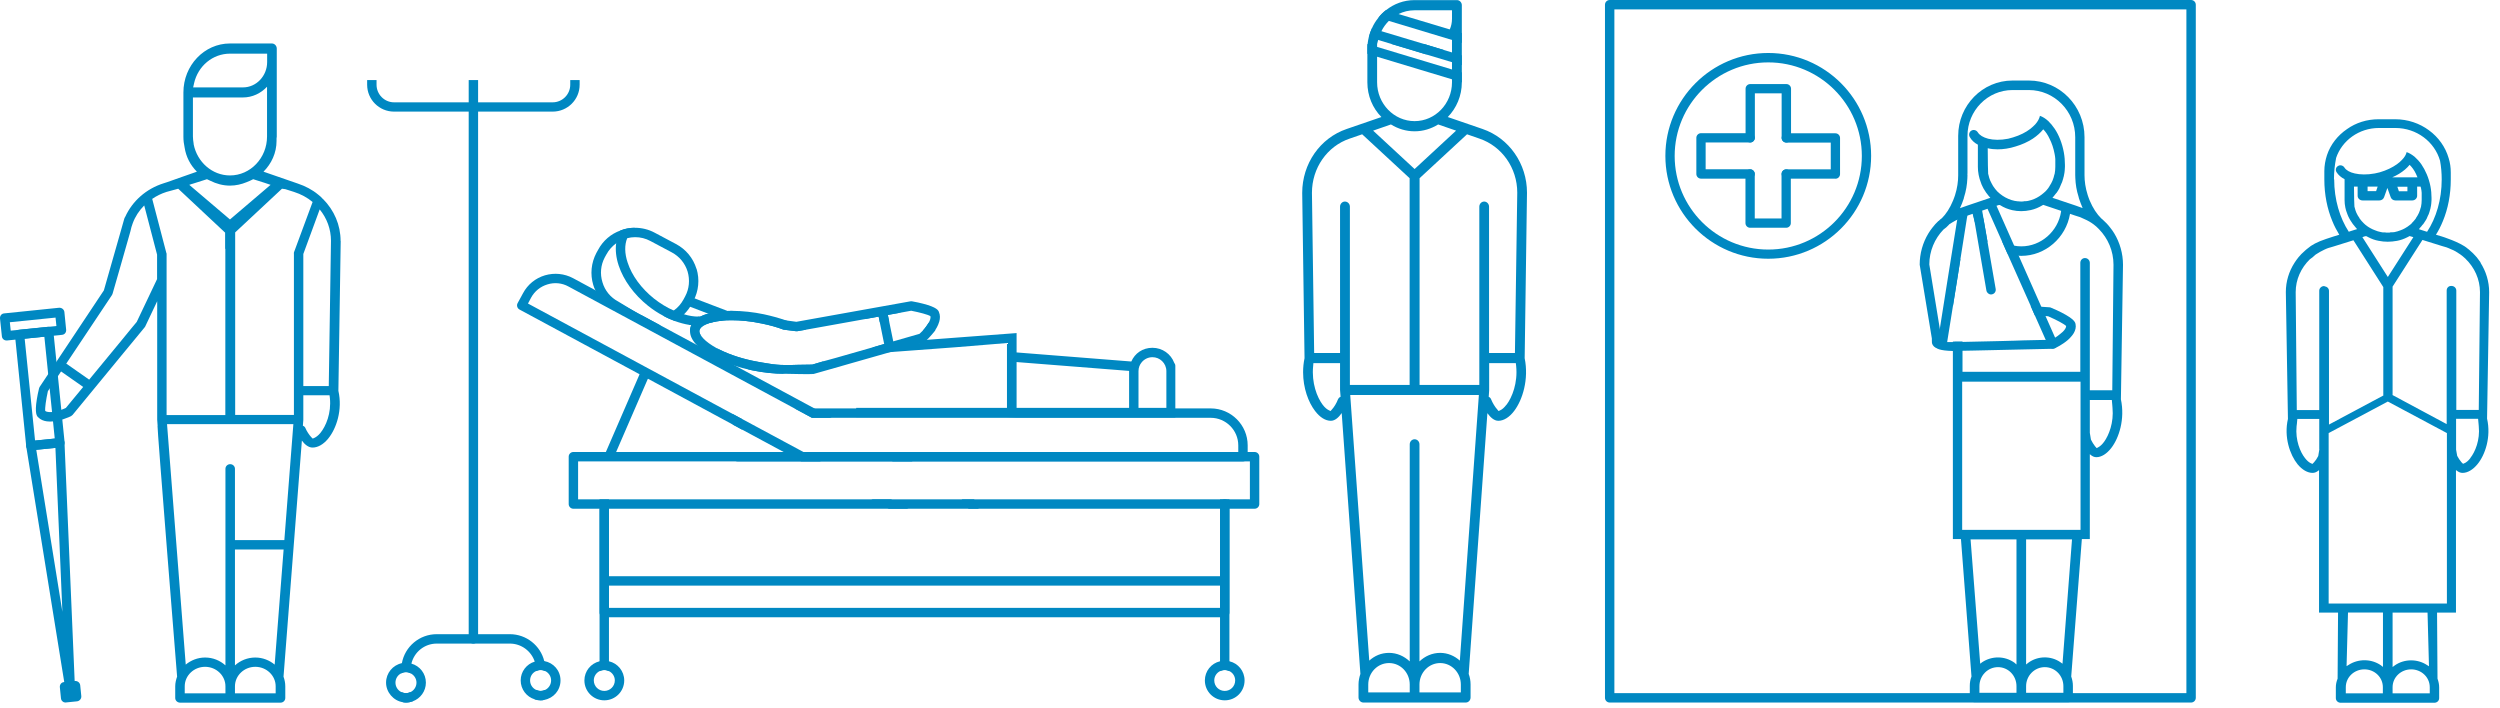 <svg width="226" height="64" viewBox="0 0 226 64" fill="none" xmlns="http://www.w3.org/2000/svg">
<g clip-path="url(#clip0_182_2232)">
<path d="M224.25 23.73C224.14 23.57 224.03 23.42 223.9 23.26C223.69 23.01 223.45 22.78 223.2 22.57C223.16 22.54 223.11 22.49 223.07 22.47C222.41 21.89 220.72 21.37 220.72 21.37L220.21 21.22C220.45 20.84 220.66 20.42 220.84 19.98C221.3 18.87 221.55 17.59 221.55 16.23V15.59C221.55 15.14 221.49 14.71 221.36 14.3C221.07 13.29 220.43 12.4 219.58 11.78C218.73 11.15 217.67 10.78 216.52 10.78H215.03C213.96 10.78 212.97 11.1 212.17 11.67C211.33 12.24 210.68 13.06 210.36 14.02C210.21 14.48 210.12 14.97 210.12 15.47V16.22C210.12 17.59 210.38 18.87 210.84 19.98C211.02 20.43 211.24 20.84 211.47 21.22L210.95 21.38L210.28 21.6C209.46 21.87 208.94 22.17 208.65 22.43C208.55 22.51 208.45 22.58 208.36 22.67C208.35 22.67 208.35 22.69 208.34 22.69C208.13 22.87 207.94 23.06 207.78 23.26C207.65 23.42 207.53 23.59 207.42 23.76C206.92 24.54 206.64 25.45 206.64 26.4L206.83 37.87C206.45 39.51 207.01 41.12 207.71 41.98C208.12 42.47 208.6 42.75 209.06 42.75C209.24 42.75 209.42 42.68 209.6 42.53L209.64 42.51V55.38H211.36L211.32 61.32V61.35C211.21 61.62 211.16 61.88 211.16 62.14V63.11C211.16 63.35 211.36 63.53 211.6 63.53H220.06C220.31 63.53 220.5 63.35 220.5 63.11V62.14C220.5 61.88 220.45 61.62 220.35 61.35V61.32L220.31 55.38H222.02V42.5L222.07 42.53C222.25 42.68 222.44 42.75 222.61 42.75C223.07 42.75 223.54 42.47 223.95 41.98C224.66 41.13 225.21 39.51 224.83 37.84L225.02 26.42C225.02 25.44 224.73 24.52 224.23 23.74L224.25 23.73ZM210.99 16.22C210.99 15.56 211.06 14.92 211.18 14.31C211.18 14.31 211.18 14.303 211.18 14.29C211.7 12.72 213.24 11.57 215.05 11.57H216.54C218.47 11.57 220.09 12.82 220.58 14.53C220.68 15.07 220.73 15.64 220.73 16.22C220.73 18.04 220.23 19.71 219.41 20.95L219.33 20.93L218.67 20.72L218.74 20.63L218.79 20.57C218.86 20.5 218.92 20.43 218.98 20.34C219.01 20.32 219.03 20.28 219.06 20.26C219.14 20.15 219.22 20.03 219.29 19.91C219.32 19.85 219.35 19.81 219.37 19.77C219.41 19.68 219.45 19.6 219.48 19.51C219.5 19.49 219.51 19.46 219.52 19.43C219.52 19.41 219.54 19.38 219.55 19.37C219.59 19.28 219.61 19.19 219.65 19.07L219.67 18.99C219.7 18.9 219.72 18.83 219.73 18.75C219.76 18.63 219.78 18.5 219.79 18.37C219.79 18.28 219.81 18.17 219.81 18.07V17.89C219.81 17.56 219.78 17.19 219.71 16.83C219.56 16.08 219.26 15.39 218.89 14.85C218.7 14.58 218.5 14.37 218.3 14.19C218.06 13.99 217.82 13.84 217.56 13.75C217.51 13.98 217.37 14.22 217.13 14.46C217 14.6 216.85 14.73 216.68 14.85C216.27 15.14 215.75 15.4 215.12 15.58C214.97 15.62 214.83 15.65 214.68 15.68C213.98 15.81 213.35 15.79 212.87 15.68C212.42 15.58 212.09 15.39 211.94 15.15C211.82 14.96 211.56 14.88 211.37 15C211.16 15.11 211.1 15.36 211.22 15.56C211.39 15.83 211.64 16.04 211.95 16.2V18.09C211.95 18.31 211.97 18.54 212.02 18.77C212.04 18.86 212.06 18.92 212.08 19.01L212.11 19.1C212.14 19.2 212.17 19.29 212.21 19.38C212.25 19.5 212.31 19.62 212.39 19.77C212.42 19.81 212.44 19.86 212.47 19.91C212.61 20.15 212.78 20.37 212.95 20.56L213 20.62L213.08 20.71L212.44 20.91L212.33 20.95C211.52 19.71 211.01 18.04 211.01 16.21L210.99 16.22ZM218.03 20.18C217.98 20.24 217.92 20.28 217.87 20.32C217.72 20.44 217.57 20.55 217.4 20.64C217.28 20.71 217.16 20.76 217.03 20.81C216.84 20.89 216.65 20.94 216.47 20.98C216.37 21 216.27 21 216.17 21H216.1C216.1 21 216.05 21 216.02 21.03C215.96 21.03 215.91 21.03 215.85 21.03C215.8 21.03 215.74 21.03 215.69 21.03C215.66 21.01 215.63 21.01 215.6 21.01H215.53C215.43 21.01 215.33 21.01 215.24 20.98C215.04 20.94 214.85 20.89 214.68 20.81C214.55 20.76 214.43 20.71 214.31 20.64C214.08 20.52 213.86 20.36 213.68 20.18C213.55 20.06 213.42 19.9 213.31 19.75L213.29 19.72V19.7C213.19 19.57 213.1 19.41 213.02 19.24C212.96 19.1 212.91 18.96 212.86 18.75C212.86 18.73 212.84 18.71 212.84 18.68C212.82 18.6 212.81 17.78 212.8 16.87H213.13V17.7C213.13 17.93 213.33 18.12 213.57 18.12H215.1C215.29 18.12 215.46 18 215.52 17.83L215.82 16.99L216.12 17.83C216.18 18 216.35 18.12 216.54 18.12H218.07C218.31 18.12 218.51 17.93 218.51 17.7V16.87H218.82C218.82 16.87 218.85 16.96 218.86 17.01C218.89 17.14 218.91 17.29 218.92 17.43V18.09C218.92 18.29 218.9 18.49 218.86 18.68C218.86 18.71 218.86 18.73 218.83 18.77C218.8 18.9 218.75 19.07 218.67 19.25C218.6 19.4 218.51 19.56 218.41 19.7L218.39 19.75C218.39 19.75 218.31 19.85 218.27 19.9C218.2 19.99 218.11 20.09 218.02 20.17L218.03 20.18ZM218.16 21.45L215.86 25.04L213.56 21.44L213.82 21.35H213.87H213.92C213.97 21.38 214.02 21.41 214.07 21.43C214.39 21.6 214.69 21.71 215.03 21.77C215.58 21.88 216.1 21.88 216.7 21.77C217.01 21.71 217.31 21.61 217.64 21.44C217.69 21.42 217.74 21.39 217.79 21.36L217.83 21.34L218.14 21.43H218.16V21.45ZM212.82 16.6C212.82 16.6 212.82 16.55 212.82 16.53C212.82 16.53 212.82 16.53 212.83 16.53C212.83 16.55 212.83 16.58 212.82 16.6ZM214.03 17.28V16.87H214.94L214.8 17.28H214.03ZM216.26 16.03C216.48 15.93 216.69 15.83 216.88 15.71C217.27 15.47 217.59 15.2 217.83 14.9C218.04 15.11 218.24 15.37 218.4 15.71C218.45 15.81 218.49 15.92 218.54 16.03H216.25H216.26ZM217.63 16.88V17.29H216.86L216.72 16.88H217.63ZM209.67 40.61L209.57 41.22C209.47 41.43 209.32 41.65 209.19 41.79L209.04 41.94L208.85 41.85C208.74 41.79 208.57 41.67 208.37 41.41C207.94 40.87 207.49 39.79 207.61 38.54L207.64 38.3L207.68 37.87H209.66V40.61H209.67ZM210.14 25.86C210.14 25.86 210.11 25.86 210.1 25.86C209.86 25.86 209.66 26.05 209.66 26.28V37.07H207.63L207.53 26.41C207.53 25.27 208.01 24.22 208.81 23.44C208.98 23.33 209.14 23.2 209.31 23.03C209.31 23.03 209.313 23.03 209.32 23.03C209.32 23.03 209.34 23.03 209.34 23.01C209.59 22.85 209.85 22.69 210.14 22.56C210.28 22.49 210.42 22.44 210.57 22.39C210.57 22.39 210.577 22.39 210.59 22.39L210.99 22.27L212.75 21.72L215.45 25.95V35.7C215.45 35.7 215.45 35.73 215.46 35.75L210.54 38.38V26.3C210.54 26.07 210.36 25.9 210.14 25.89V25.86ZM215.42 62.68H212.06V62.12C212.06 61.23 212.81 60.51 213.74 60.51C214.67 60.51 215.41 61.23 215.41 62.12V62.68H215.42ZM215.42 60.29L215.23 60.14C214.36 59.54 213.18 59.54 212.31 60.11L212.13 60.22L212.26 55.37H215.42V60.28V60.29ZM219.66 62.68H216.29V62.12C216.29 61.23 217.04 60.51 217.97 60.51C218.9 60.51 219.65 61.23 219.65 62.12V62.68H219.66ZM216.29 60.29V55.38H219.45L219.58 60.23L219.4 60.12C218.54 59.55 217.35 59.55 216.49 60.15L216.29 60.3V60.29ZM221.2 54.56H210.51V39.15L215.86 36.3L221.2 39.15V54.56ZM223.33 41.4C223.14 41.66 222.96 41.78 222.86 41.84L222.66 41.93L222.51 41.78C222.38 41.63 222.23 41.4 222.13 41.21L222.03 40.65V37.86H224.02L224.06 38.29L224.08 38.53C224.21 39.78 223.75 40.86 223.32 41.4H223.33ZM224.08 37.06H222.05V26.27C222.05 26.04 221.86 25.85 221.62 25.85C221.6 25.85 221.58 25.85 221.57 25.85C221.34 25.85 221.18 26.04 221.18 26.26V38.34L216.28 35.71C216.28 35.71 216.29 35.68 216.29 35.66V25.91L218.99 21.69L220.72 22.23L221.13 22.35H221.14C221.29 22.41 221.43 22.46 221.57 22.53C221.87 22.64 222.14 22.81 222.4 22.99C222.56 23.1 222.71 23.23 222.85 23.36C222.85 23.36 222.87 23.36 222.88 23.39C223.69 24.17 224.19 25.24 224.19 26.41L224.08 37.05V37.06Z" fill="#0088C2"/>
<path d="M2.79 40.72C2.57 40.72 2.39 40.56 2.37 40.34L1.35 30.28C1.33 30.05 1.5 29.84 1.73 29.81L4.36 29.54C4.47 29.54 4.58 29.56 4.67 29.63C4.76 29.7 4.81 29.8 4.82 29.92L5.84 39.98C5.85 40.09 5.82 40.2 5.75 40.29C5.68 40.38 5.58 40.43 5.46 40.44L2.84 40.71C2.84 40.71 2.81 40.71 2.8 40.71L2.79 40.72ZM2.23 30.62L3.17 39.83L4.95 39.65L4.01 30.44L2.23 30.62Z" fill="#0088C2"/>
<path d="M6.38 62.96C6.17 62.96 5.99 62.81 5.96 62.6L2.37 40.36C2.35 40.24 2.38 40.13 2.45 40.03C2.52 39.93 2.63 39.88 2.74 39.87L5.36 39.6C5.47 39.6 5.59 39.62 5.68 39.7C5.77 39.78 5.82 39.89 5.83 40L6.79 62.51C6.79 62.74 6.63 62.93 6.41 62.95C6.4 62.95 6.38 62.95 6.37 62.95L6.38 62.96ZM3.28 40.67L5.64 55.31L5.01 40.49L3.28 40.66V40.67Z" fill="#0088C2"/>
<path d="M0.59 30.78C0.37 30.78 0.19 30.62 0.17 30.4L-7.81252e-05 28.79C-0.01 28.68 0.02 28.57 0.09 28.48C0.16 28.39 0.26 28.34 0.38 28.33L5.35 27.82C5.58 27.81 5.79 27.97 5.82 28.2L5.98 29.81C5.99 29.92 5.96 30.03 5.89 30.12C5.82 30.21 5.72 30.26 5.6 30.27L0.63 30.78C0.63 30.78 0.6 30.78 0.59 30.78ZM0.89 29.13L0.97 29.89L5.1 29.47L5.02 28.71L0.89 29.13Z" fill="#0088C2"/>
<path d="M5.93 63.51C5.83 63.51 5.74 63.48 5.66 63.41C5.57 63.34 5.52 63.24 5.51 63.12L5.41 62.12C5.4 62.01 5.43 61.9 5.5 61.81C5.57 61.72 5.67 61.67 5.79 61.66L6.78 61.56C7.02 61.55 7.22 61.71 7.25 61.94L7.35 62.93C7.37 63.16 7.2 63.37 6.97 63.4L5.98 63.5C5.98 63.5 5.95 63.5 5.94 63.5L5.93 63.51ZM6.29 62.47L6.31 62.62L6.46 62.6L6.44 62.45H6.29V62.47Z" fill="#0088C2"/>
<path d="M130.52 4.52C130.09 4.76 129.59 4.9 129.06 4.9H128.86L125.8 3.98H128.74L130.52 4.52Z" fill="#0088C2"/>
<path d="M138.04 17.42C138.04 14.8 136.42 12.48 134.02 11.66L130.88 10.58C131.66 9.78 132.15 8.67 132.15 7.44V0.47C132.15 0.22 131.95 0.01 131.71 0.01H127.87C126.9 0.01 126.01 0.35 125.29 0.92C125.03 1.12 124.8 1.35 124.61 1.6C124.37 1.89 124.17 2.21 124.02 2.56C123.9 2.81 123.81 3.08 123.74 3.36C123.65 3.71 123.61 4.07 123.61 4.44V7.44C123.61 8.67 124.09 9.78 124.88 10.58L121.74 11.66C119.33 12.48 117.72 14.8 117.72 17.44L117.93 32.38C117.84 32.81 117.8 33.23 117.8 33.65C117.8 35.08 118.28 36.37 118.88 37.15C119.32 37.73 119.82 38.04 120.31 38.04C120.69 38.04 121.03 37.72 121.29 37.34L122.98 60.92C122.88 61.22 122.81 61.54 122.81 61.88V63.05C122.81 63.3 123.01 63.51 123.25 63.51H132.5C132.75 63.51 132.94 63.3 132.94 63.05V61.88C132.94 61.54 132.88 61.22 132.77 60.92L134.46 37.35C134.73 37.72 135.06 38.04 135.45 38.04C135.93 38.04 136.44 37.73 136.88 37.15C137.64 36.15 138.22 34.29 137.83 32.38L138.04 17.42ZM124.49 7.44V3.98L124.58 3.63V3.61C124.65 3.33 124.75 3.07 124.88 2.82C125.05 2.47 125.28 2.16 125.55 1.89C125.8 1.64 126.1 1.42 126.43 1.27C126.87 1.05 127.35 0.93 127.87 0.93H131.26V1.7C131.26 2.04 131.19 2.37 131.06 2.66C130.93 2.94 131.17 3.02 131.26 2.93V7.44C131.26 9.38 129.74 10.95 127.88 10.95C126.02 10.95 124.49 9.38 124.49 7.44ZM125.74 11.25C126.37 11.64 127.1 11.87 127.88 11.87C128.66 11.87 129.38 11.64 130.01 11.25L131.63 11.81L127.88 15.28L124.13 11.81L125.74 11.25ZM121.18 35.87C121.07 35.92 120.99 36.01 120.94 36.13C120.84 36.41 120.6 36.81 120.42 37L120.28 37.16L120.1 37.07C119.98 37.01 119.79 36.88 119.57 36.59C119.07 35.93 118.55 34.62 118.71 33.08L118.73 32.83H121.14V35.25L121.19 35.87H121.18ZM121.58 18.22C121.34 18.22 121.14 18.43 121.14 18.68V31.91H118.8L118.6 17.43C118.6 15.19 119.97 13.22 122.01 12.53L123.14 12.14L127.43 16.11V34.8H122.03V18.68C122.03 18.43 121.83 18.22 121.58 18.22ZM127.44 62.59H123.69V61.88C123.69 60.81 124.53 59.94 125.57 59.94C126.61 59.94 127.44 60.81 127.44 61.88V62.59ZM132.06 62.59H128.32V61.88C128.32 60.81 129.16 59.94 130.19 59.94C131.22 59.94 132.06 60.81 132.06 61.88V62.59ZM131.97 59.72C131.49 59.29 130.87 59.02 130.19 59.02C129.47 59.02 128.81 59.32 128.32 59.79V40.17C128.32 39.91 128.12 39.71 127.88 39.71C127.64 39.71 127.44 39.91 127.44 40.17V59.79C126.94 59.32 126.29 59.02 125.57 59.02C124.85 59.02 124.26 59.29 123.78 59.72L122.06 35.71H133.69L131.97 59.72ZM136.18 36.59C135.96 36.88 135.78 37.01 135.66 37.07L135.47 37.16L135.34 37C135.16 36.81 134.92 36.41 134.81 36.13C134.77 36.01 134.69 35.92 134.58 35.87L134.62 35.29V32.83H137.03L137.06 33.08C137.22 34.62 136.69 35.93 136.19 36.59H136.18ZM136.95 31.91H134.61V18.68C134.61 18.43 134.41 18.22 134.17 18.22C133.93 18.22 133.73 18.43 133.73 18.68V34.8H128.33V16.11L132.62 12.14L133.74 12.53C135.78 13.22 137.16 15.19 137.16 17.41L136.95 31.91Z" fill="#0088C2"/>
<path d="M126.43 1.27L125.29 0.92C125.03 1.12 124.8 1.35 124.61 1.6L125.55 1.89L132.15 3.88V2.99L126.43 1.27Z" fill="#0088C2"/>
<path d="M131.26 4.74L130.52 4.52L128.74 3.98L124.88 2.82L124.02 2.56C123.9 2.81 123.81 3.08 123.74 3.36L124.58 3.61L125.8 3.98L128.86 4.9L131.26 5.62L132.15 5.89V5.01L131.26 4.74Z" fill="#0088C2"/>
<path d="M131.26 6.28L124.49 4.24L123.61 3.98V4.86L124.49 5.13L131.26 7.17L132.15 7.44V6.55L131.26 6.28Z" fill="#0088C2"/>
<path d="M43.22 7.24V57.76C43.22 57.99 43.03 58.18 42.79 58.18C42.55 58.18 42.37 57.99 42.37 57.76V7.24H43.22Z" fill="#0088C2"/>
<path d="M110.29 45.14V54.95H55.05V45.14H54.2V55.38C54.2 55.61 54.39 55.8 54.63 55.8H110.72C110.95 55.8 111.14 55.61 111.14 55.38V45.14H110.29Z" fill="#0088C2"/>
<path d="M86.93 45.14H55.05V45.99H87.55C87.41 45.66 87.19 45.37 86.93 45.14ZM88.06 45.14H55.05V45.99H88.47C88.37 45.68 88.23 45.4 88.06 45.14ZM55.05 45.14V45.99H110.29V45.14H55.05ZM55.05 45.14V45.99H110.29V45.14H55.05ZM79.13 40.86H72.62L74.19 41.71H80.7L79.13 40.86ZM55.05 45.14V45.99H110.29V45.14H55.05ZM79.13 40.86H72.62L74.19 41.71H80.7L79.13 40.86ZM55.05 45.14V45.99H110.29V45.14H55.05ZM79.13 40.86H72.62L74.19 41.71H80.7L79.13 40.86ZM55.05 45.14V45.99H110.29V45.14H55.05ZM79.13 40.86H72.62L74.19 41.71H80.7L79.13 40.86ZM55.05 45.14V45.99H110.29V45.14H55.05ZM79.13 40.86H72.62L74.19 41.71H80.7L79.13 40.86ZM55.05 45.14V45.99H110.29V45.14H55.05ZM79.13 40.86H72.62L74.19 41.71H80.7L79.13 40.86ZM55.05 45.14V45.99H110.29V45.14H55.05ZM79.13 40.86H72.62L74.19 41.71H80.7L79.13 40.86ZM55.05 45.14V45.99H110.29V45.14H55.05ZM79.13 40.86H72.62L74.19 41.71H80.7L79.13 40.86ZM55.05 45.14V45.99H110.29V45.14H55.05ZM79.13 40.86H72.62L74.19 41.71H80.7L79.13 40.86ZM55.05 45.14V45.99H110.29V45.14H55.05ZM79.13 40.86H72.62L74.19 41.71H80.7L79.13 40.86ZM55.05 45.14V45.99H110.29V45.14H55.05ZM80.7 41.71L79.13 40.86H72.62L74.19 41.71H80.7ZM113.42 40.86H51.83C51.6 40.86 51.41 41.05 51.41 41.28V45.57C51.41 45.8 51.6 45.99 51.83 45.99H113.42C113.65 45.99 113.84 45.8 113.84 45.57V41.28C113.84 41.05 113.65 40.86 113.42 40.86ZM112.99 45.14H52.26V41.71H112.99V45.14ZM79.13 40.86H72.62L74.19 41.71H80.7L79.13 40.86ZM55.05 45.14V45.99H110.29V45.14H55.05ZM79.13 40.86H72.62L74.19 41.71H80.7L79.13 40.86ZM55.05 45.14V45.99H110.29V45.14H55.05ZM79.13 40.86H72.62L74.19 41.71H80.7L79.13 40.86ZM55.05 45.14V45.99H110.29V45.14H55.05ZM79.13 40.86H72.62L74.19 41.71H80.7L79.13 40.86ZM55.05 45.14V45.99H110.29V45.14H55.05ZM79.13 40.86H72.62L74.19 41.71H80.7L79.13 40.86ZM55.05 45.14V45.99H110.29V45.14H55.05ZM79.13 40.86H72.62L74.19 41.71H80.7L79.13 40.86ZM55.05 45.14V45.99H110.29V45.14H55.05ZM79.13 40.86H72.62L74.19 41.71H80.7L79.13 40.86ZM55.05 45.14V45.99H110.29V45.14H55.05ZM79.13 40.86H72.62L74.19 41.71H80.7L79.13 40.86ZM55.05 45.14V45.99H110.29V45.14H55.05ZM79.13 40.86H72.62L74.19 41.71H80.7L79.13 40.86ZM55.05 45.14V45.99H110.29V45.14H55.05ZM79.13 40.86H72.62L74.19 41.71H80.7L79.13 40.86ZM55.05 45.14V45.99H110.29V45.14H55.05ZM55.05 45.14V45.99H110.29V45.14H55.05ZM88.06 45.14H55.05V45.99H88.47C88.37 45.68 88.23 45.4 88.06 45.14ZM86.93 45.14H55.05V45.99H87.55C87.41 45.66 87.19 45.37 86.93 45.14ZM86.93 45.14H55.05V45.99H87.55C87.41 45.66 87.19 45.37 86.93 45.14Z" fill="#0088C2"/>
<path d="M109.45 36.92H71.82L73.4 37.77H109.45C110.82 37.77 111.94 38.89 111.94 40.26V40.86H66.25V41.28C66.25 41.52 66.44 41.71 66.68 41.71H112.36C112.6 41.71 112.79 41.52 112.79 41.28V40.26C112.79 38.42 111.29 36.92 109.45 36.92ZM66.25 37.43V38.39L67.1 38.85V37.89L66.25 37.43Z" fill="#0088C2"/>
<path d="M80.92 40.86H79.13L80.7 41.71H82.5L80.92 40.86ZM80.55 45.14H78.77L80.35 45.99H82.13L80.55 45.14ZM88.06 45.14H86.93C87.19 45.37 87.41 45.66 87.55 45.99H88.47C88.37 45.68 88.23 45.4 88.06 45.14ZM67.1 37.89L66.25 37.43L47.73 27.44L48.01 26.91C48.33 26.32 48.86 25.9 49.49 25.71C50.13 25.51 50.81 25.58 51.39 25.9L71.82 36.92L73.4 37.77H75.19L73.62 36.92L66.54 33.1L62.97 31.17L59.75 29.44L58.03 28.51L57.24 28.08L53.83 26.24L51.81 25.15C51.02 24.73 50.12 24.64 49.26 24.89C48.4 25.15 47.7 25.72 47.28 26.51L46.79 27.41C46.68 27.61 46.76 27.87 46.96 27.98L57.83 33.84L58.58 34.24L66.26 38.39L67.11 38.85L70.84 40.86L72.42 41.71H74.2L72.63 40.86L67.11 37.89H67.1Z" fill="#0088C2"/>
<path d="M55.05 46.06V60.67C54.92 60.61 54.78 60.57 54.63 60.57C54.48 60.57 54.33 60.61 54.2 60.67V46.06C54.2 46.06 54.2 46.01 54.21 45.99C54.24 45.78 54.41 45.63 54.63 45.63C54.85 45.63 55.01 45.78 55.04 45.99C55.04 46.01 55.04 46.04 55.04 46.06H55.05Z" fill="#0088C2"/>
<path d="M111.14 45.57V60.67C111.01 60.61 110.87 60.57 110.72 60.57C110.56 60.57 110.42 60.61 110.29 60.67V45.57C110.29 45.33 110.48 45.14 110.72 45.14C110.96 45.14 111.14 45.33 111.14 45.57Z" fill="#0088C2"/>
<path d="M49.2 59.76C48.86 58.37 47.59 57.33 46.09 57.33H39.48C37.91 57.33 36.6 58.46 36.33 59.95C36.29 60.14 36.27 60.34 36.27 60.54V60.87C36.4 60.8 36.55 60.76 36.7 60.76C36.85 60.76 36.99 60.8 37.12 60.87V60.54C37.12 60.35 37.14 60.16 37.19 59.99C37.44 58.95 38.37 58.18 39.48 58.18H46.09C47.14 58.18 48.03 58.87 48.34 59.81C48.41 60.04 48.45 60.29 48.45 60.54V60.67C48.58 60.61 48.72 60.57 48.87 60.57C49.03 60.57 49.17 60.61 49.3 60.67V60.54C49.3 60.27 49.27 60.01 49.2 59.76ZM37.12 62.56C36.99 62.62 36.85 62.66 36.7 62.66C36.55 62.66 36.4 62.62 36.27 62.56C36.27 62.88 36.33 63.19 36.42 63.48C36.51 63.5 36.6 63.51 36.7 63.51C36.91 63.51 37.12 63.47 37.31 63.4C37.19 63.14 37.13 62.86 37.12 62.56ZM48.87 62.46C48.72 62.46 48.58 62.42 48.45 62.36V62.49C48.45 62.74 48.41 62.99 48.34 63.22C48.51 63.28 48.68 63.31 48.87 63.31C48.98 63.31 49.1 63.3 49.2 63.27C49.27 63.02 49.3 62.76 49.3 62.49V62.36C49.17 62.42 49.03 62.46 48.87 62.46Z" fill="#0088C2"/>
<path d="M37.19 59.99C37.04 59.93 36.87 59.91 36.7 59.91C36.57 59.91 36.45 59.92 36.33 59.95C35.51 60.12 34.9 60.85 34.9 61.71C34.9 62.57 35.56 63.35 36.42 63.48C36.51 63.5 36.6 63.51 36.7 63.51C36.91 63.51 37.12 63.47 37.31 63.4C38 63.15 38.5 62.49 38.5 61.71C38.5 60.89 37.95 60.2 37.19 59.99ZM37.12 62.56C36.99 62.62 36.85 62.66 36.7 62.66C36.55 62.66 36.4 62.62 36.27 62.56C35.96 62.4 35.75 62.08 35.75 61.71C35.75 61.34 35.96 61.02 36.27 60.87C36.4 60.8 36.55 60.76 36.7 60.76C36.85 60.76 36.99 60.8 37.12 60.87C37.43 61.02 37.65 61.34 37.65 61.71C37.65 62.08 37.43 62.41 37.12 62.56Z" fill="#0088C2"/>
<path d="M49.2 59.76C49.1 59.73 48.98 59.72 48.87 59.72C48.68 59.72 48.51 59.75 48.34 59.81C47.6 60.03 47.07 60.71 47.07 61.51C47.07 62.31 47.6 63 48.34 63.22C48.51 63.28 48.68 63.31 48.87 63.31C48.98 63.31 49.1 63.3 49.2 63.27C50.04 63.12 50.67 62.4 50.67 61.51C50.67 60.62 50.04 59.91 49.2 59.76ZM49.3 62.36C49.17 62.42 49.03 62.46 48.87 62.46C48.72 62.46 48.58 62.42 48.45 62.36C48.14 62.21 47.92 61.89 47.92 61.51C47.92 61.13 48.14 60.82 48.45 60.67C48.58 60.61 48.72 60.57 48.87 60.57C49.03 60.57 49.17 60.61 49.3 60.67C49.61 60.83 49.82 61.14 49.82 61.51C49.82 61.88 49.61 62.2 49.3 62.36Z" fill="#0088C2"/>
<path d="M55.05 59.78C54.92 59.74 54.78 59.72 54.63 59.72C54.48 59.72 54.34 59.74 54.2 59.78C53.41 59.97 52.83 60.67 52.83 61.51C52.83 62.51 53.64 63.31 54.63 63.31C55.62 63.31 56.43 62.51 56.43 61.51C56.43 60.67 55.84 59.96 55.05 59.78ZM54.63 62.46C54.11 62.46 53.68 62.04 53.68 61.51C53.68 61.14 53.89 60.83 54.2 60.67C54.33 60.61 54.48 60.57 54.63 60.57C54.78 60.57 54.92 60.61 55.05 60.67C55.36 60.82 55.58 61.14 55.58 61.51C55.58 62.04 55.15 62.46 54.63 62.46Z" fill="#0088C2"/>
<path d="M111.14 59.78C111.01 59.74 110.87 59.72 110.72 59.72C110.57 59.72 110.43 59.74 110.29 59.78C109.5 59.96 108.92 60.67 108.92 61.51C108.92 62.51 109.72 63.31 110.72 63.31C111.72 63.31 112.51 62.51 112.51 61.51C112.51 60.67 111.93 59.96 111.14 59.78ZM110.72 62.46C110.19 62.46 109.77 62.04 109.77 61.51C109.77 61.14 109.98 60.83 110.29 60.67C110.42 60.61 110.56 60.57 110.72 60.57C110.87 60.57 111.01 60.61 111.14 60.67C111.45 60.82 111.66 61.14 111.66 61.51C111.66 62.04 111.24 62.46 110.72 62.46Z" fill="#0088C2"/>
<path d="M51.55 7.66C51.55 8.53 50.84 9.25 49.96 9.25H35.62C34.75 9.25 34.04 8.53 34.04 7.66V7.24H33.19V7.66C33.19 9 34.28 10.09 35.62 10.09H49.96C51.31 10.09 52.4 9 52.4 7.66V7.24H51.55V7.66Z" fill="#0088C2"/>
<path d="M57.902 33.639L54.66 41.117L55.44 41.455L58.682 33.977L57.902 33.639Z" fill="#0088C2"/>
<path d="M110.72 52.09H54.63V52.94H110.72V52.09Z" fill="#0088C2"/>
<path d="M81.49 28.25C80.96 28.17 80.39 28.16 79.8 28.25L79.27 28.3H78.18C78.2 28.47 78.21 28.66 78.23 28.84L79.43 28.62L79.53 29.12L79.96 29.08L80.21 29.06C80.27 29.05 80.32 29.05 80.38 29.05L80.26 28.47L81.49 28.25ZM106.15 32.8C105.85 32 105.08 31.44 104.18 31.44C103.28 31.44 102.59 31.95 102.27 32.68L91.9 31.86V30.11L83.53 30.74C83.53 30.74 84.6 29.92 84.55 29.83C84.41 29.61 84.21 29.39 83.95 29.18H83.94C83.82 29.42 83.63 29.67 83.42 29.89C83.63 30.05 83.75 30.2 83.8 30.29L83.91 30.49L83.74 30.64C83.74 30.64 83.66 30.7 83.62 30.73C83.48 30.83 83.29 30.93 83.13 31.01L82.51 31.11H79.9L78.89 31.4C78.88 31.58 78.87 31.77 78.86 31.95L86.41 31.39L91.03 31.01V36.87H77.4V37.71H91.03L91.9 37.74H106.25V33.07C106.25 32.97 106.21 32.87 106.15 32.8ZM102.92 33.55C102.92 33.24 103.03 32.96 103.21 32.75C103.44 32.47 103.79 32.29 104.18 32.29C104.52 32.29 104.82 32.42 105.05 32.64C105.29 32.87 105.44 33.19 105.44 33.55V36.87H102.92V33.55ZM91.9 32.73L102.07 33.53V36.87H91.9V32.73Z" fill="#0088C2"/>
<path d="M62.96 24.3C62.66 23.33 62.01 22.54 61.11 22.06L59.19 21.04C58.62 20.73 58 20.59 57.39 20.59C56.94 20.59 56.5 20.67 56.08 20.84C55.24 21.14 54.51 21.75 54.06 22.6L53.91 22.87C53.44 23.77 53.34 24.79 53.63 25.76C53.68 25.93 53.74 26.09 53.82 26.24C54.16 26.99 54.73 27.61 55.48 28.01L57.4 29.03C57.95 29.33 58.56 29.48 59.18 29.48C59.37 29.48 59.56 29.46 59.75 29.44L58.03 28.51C57.94 28.48 57.84 28.44 57.75 28.39L57.24 28.08L55.89 27.26C55.19 26.89 54.68 26.27 54.46 25.51C54.23 24.76 54.3 23.97 54.67 23.27L54.82 23C55.04 22.59 55.35 22.25 55.71 21.99C56.01 21.77 56.35 21.62 56.71 21.53C56.94 21.47 57.18 21.44 57.42 21.44C57.89 21.44 58.36 21.55 58.8 21.79L60.72 22.81C61.42 23.18 61.93 23.8 62.16 24.55C62.38 25.3 62.31 26.1 61.94 26.79L61.79 27.07C61.57 27.47 61.28 27.81 60.91 28.07C60.65 28.26 60.36 28.4 60.05 28.5C60.01 28.51 59.98 28.52 59.94 28.53C60.29 28.73 60.65 28.89 61.01 29.02C61.32 28.85 61.6 28.64 61.84 28.41C62.12 28.13 62.36 27.82 62.54 27.47L62.69 27.19C63.16 26.3 63.26 25.27 62.97 24.3H62.96Z" fill="#0088C2"/>
<path d="M83.95 29.18C83.95 29.18 83.63 29.67 83.42 29.89C83.32 29.99 83.22 30.09 83.12 30.18L80.75 30.86L80.38 29.05L80.26 28.47L81.49 28.25L82.37 28.09C83.14 28.24 83.89 28.44 84.11 28.58C84.15 28.74 84.08 28.96 83.95 29.18ZM84.88 28.21C84.83 28.07 84.72 27.78 83.43 27.45C83.17 27.38 82.84 27.31 82.45 27.24C82.41 27.23 82.35 27.23 82.3 27.24L71.99 29.09L71.03 28.96L66.5 28.36L66.07 28.3L65.41 28.21H65.27C65.27 28.21 65.23 28.19 65.21 28.21C65.19 28.2 65.15 28.21 65.13 28.21C65.04 28.21 64.95 28.21 64.87 28.22C64.65 28.23 64.43 28.26 64.21 28.3C64.2 28.3 64.19 28.3 64.18 28.31C63.85 28.39 63.55 28.49 63.3 28.63C63.25 28.63 63.2 28.63 63.14 28.62C62.84 28.74 62.55 28.89 62.28 29.06C62.29 29.17 62.3 29.27 62.31 29.37C62.38 29.38 62.44 29.39 62.5 29.39C62.45 29.48 62.42 29.58 62.4 29.68C62.38 29.75 62.38 29.82 62.38 29.89C62.39 29.93 62.39 29.97 62.4 30.01C62.49 29.95 62.58 29.87 62.67 29.81L63.4 30.38C63.26 30.19 63.2 30.01 63.23 29.86C63.27 29.71 63.38 29.57 63.58 29.45H63.57L63.51 29.39C63.79 29.27 64.08 29.19 64.38 29.14C64.62 29.07 64.9 29.02 65.21 29C65.49 28.96 65.8 28.95 66.13 28.95C66.92 28.95 67.85 29.03 68.88 29.25C69.57 29.39 70.23 29.57 70.83 29.8L71.95 29.94C71.95 29.94 72.04 29.94 72.08 29.94L72.89 29.8L78.23 28.84L79.43 28.62L79.53 29.12L79.93 31.1H79.9L78.89 31.4L75.53 32.36L74.47 32.65L74.24 32.72L73.43 32.96L72.12 32.98C70.96 33.03 70.22 33.02 68.94 32.78C68.69 32.74 68.44 32.69 68.18 32.64C68.11 32.63 68.05 32.61 67.98 32.6C66.77 32.34 65.66 31.94 64.79 31.47L66.59 32.89C66.59 32.89 66.65 32.96 66.69 32.97L67.7 33.41C67.8 33.44 67.9 33.46 68.01 33.48C68.98 33.68 69.98 33.79 70.91 33.79H70.94L70.61 33.64L72.09 33.73C72.09 33.73 72.1 33.72 72.11 33.73L73.52 33.81C73.52 33.81 73.59 33.8 73.61 33.79L75.44 33.27L76.73 32.9L80.06 31.95L83.45 30.98C83.5 30.96 83.56 30.93 83.61 30.89C83.7 30.81 84.18 30.39 84.55 29.83C84.65 29.68 84.74 29.52 84.81 29.35C84.85 29.26 84.88 29.17 84.91 29.07C84.99 28.79 85 28.49 84.88 28.21Z" fill="#0088C2"/>
<path d="M64.96 28.17C64.96 28.17 64.9 28.21 64.87 28.22C64.44 28.49 63.9 28.62 63.3 28.63C63.25 28.63 63.2 28.63 63.14 28.62C62.72 28.62 62.28 28.55 61.83 28.41C61.52 28.33 61.21 28.22 60.9 28.07C60.3 27.81 59.69 27.44 59.12 26.99C57.97 26.07 57.12 24.91 56.74 23.74C56.46 22.91 56.45 22.14 56.7 21.53C56.77 21.32 56.88 21.13 57.01 20.96C57.12 20.82 57.25 20.7 57.39 20.59C56.94 20.59 56.5 20.67 56.08 20.84C55.88 21.19 55.76 21.58 55.7 21.99C55.62 22.61 55.69 23.29 55.93 24.01C56.37 25.33 57.31 26.63 58.59 27.65C59.02 27.99 59.47 28.29 59.93 28.53C60.28 28.73 60.64 28.89 61 29.02C61.44 29.18 61.88 29.3 62.31 29.37C62.38 29.38 62.44 29.39 62.5 29.39C62.76 29.43 63.01 29.45 63.26 29.45C63.36 29.45 63.47 29.45 63.57 29.44C63.58 29.44 63.59 29.44 63.6 29.43H63.61C63.8 29.32 64.06 29.21 64.38 29.14C64.62 29.07 64.9 29.02 65.21 29C65.54 28.83 65.84 28.59 66.07 28.3C66.1 28.28 66.11 28.26 66.13 28.24C66.17 28.2 66.2 28.15 66.23 28.1C65.78 28.1 65.35 28.12 64.96 28.17Z" fill="#0088C2"/>
<path d="M74.47 32.65L74.24 32.72L73.43 32.96L72.12 32.98C70.96 33.03 70.22 33.02 68.94 32.78C68.71 32.75 68.46 32.7 68.18 32.64C68.11 32.63 68.05 32.61 67.98 32.6C66.77 32.34 65.66 31.94 64.79 31.47H64.78C64.65 31.4 64.53 31.32 64.41 31.25C63.95 30.96 63.6 30.66 63.41 30.39C63.41 30.39 63.406 30.387 63.4 30.38C63.26 30.19 63.2 30.01 63.23 29.86C63.27 29.71 63.38 29.57 63.58 29.45C63.58 29.45 63.58 29.44 63.6 29.43H63.61C63.8 29.32 64.06 29.21 64.38 29.14C64.62 29.07 64.9 29.02 65.21 29C65.49 28.96 65.8 28.95 66.13 28.95C66.92 28.95 67.85 29.03 68.88 29.25C69.57 29.39 70.23 29.57 70.83 29.8L71.95 29.94C71.95 29.94 72.04 29.94 72.08 29.94L72.89 29.8C72.35 29.48 71.72 29.2 71.03 28.96C70.41 28.74 69.74 28.56 69.05 28.41C68.11 28.21 67.13 28.11 66.23 28.1C65.78 28.1 65.35 28.12 64.96 28.17C64.69 28.2 64.44 28.24 64.21 28.3C64.2 28.3 64.19 28.3 64.18 28.31C63.85 28.39 63.55 28.49 63.3 28.63C62.93 28.82 62.65 29.07 62.5 29.39C62.45 29.48 62.42 29.58 62.4 29.68C62.38 29.75 62.38 29.82 62.38 29.89C62.36 30.31 62.56 30.75 62.97 31.17C63.21 31.45 63.55 31.71 63.96 31.97C64.66 32.41 65.55 32.8 66.54 33.1C66.91 33.22 67.3 33.32 67.7 33.41C67.8 33.44 67.9 33.46 68.01 33.48C68.98 33.68 69.98 33.79 70.91 33.79H70.94C71.34 33.79 73.15 33.85 73.52 33.81C73.52 33.81 73.18 33.68 73.17 33.68C74.27 33.54 74.09 33.25 74.47 32.65Z" fill="#0088C2"/>
<path d="M62.425 26.835L62.122 27.63L65.43 28.891L65.733 28.097L62.425 26.835Z" fill="#0088C2"/>
<path d="M145.09 42.07V43.38L145.94 44.4V43.08L145.09 42.07ZM197.65 62.66H145.94V48.28H145.09V63.08C145.09 63.32 145.28 63.51 145.52 63.51H198.07C198.31 63.51 198.5 63.32 198.5 63.08V38.87L197.65 36.41V62.66ZM198.07 0H145.52C145.28 0 145.09 0.19 145.09 0.43V51.91H145.94V0.85H197.65V42.1L198.5 44.52V0.43C198.5 0.19 198.31 0 198.07 0Z" fill="#0088C2"/>
<path d="M159.85 23.39C154.72 23.39 150.55 19.22 150.55 14.09C150.55 8.96 154.72 4.79 159.85 4.79C164.98 4.79 169.15 8.96 169.15 14.09C169.15 19.22 164.98 23.39 159.85 23.39ZM159.85 5.64C155.19 5.64 151.39 9.43 151.39 14.1C151.39 18.77 155.18 22.56 159.85 22.56C164.52 22.56 168.31 18.77 168.31 14.1C168.31 9.43 164.52 5.64 159.85 5.64Z" fill="#0088C2"/>
<path d="M161.48 12.88C161.25 12.88 161.06 12.69 161.06 12.46V8.44H158.64V12.46C158.64 12.69 158.45 12.88 158.22 12.88C157.99 12.88 157.8 12.69 157.8 12.46V8.02C157.8 7.79 157.99 7.6 158.22 7.6H161.49C161.72 7.6 161.91 7.79 161.91 8.02V12.46C161.91 12.69 161.72 12.88 161.49 12.88H161.48Z" fill="#0088C2"/>
<path d="M161.48 20.59H158.21C157.98 20.59 157.79 20.4 157.79 20.17V15.73C157.79 15.5 157.98 15.31 158.21 15.31C158.44 15.31 158.63 15.5 158.63 15.73V19.75H161.05V15.73C161.05 15.5 161.24 15.31 161.47 15.31C161.7 15.31 161.89 15.5 161.89 15.73V20.17C161.89 20.4 161.7 20.59 161.47 20.59H161.48Z" fill="#0088C2"/>
<path d="M165.92 16.15H161.48C161.25 16.15 161.06 15.96 161.06 15.73C161.06 15.5 161.25 15.31 161.48 15.31H165.5V12.89H161.48C161.25 12.89 161.06 12.7 161.06 12.47C161.06 12.24 161.25 12.05 161.48 12.05H165.92C166.15 12.05 166.34 12.24 166.34 12.47V15.74C166.34 15.97 166.15 16.16 165.92 16.16V16.15Z" fill="#0088C2"/>
<path d="M158.21 16.15H153.77C153.54 16.15 153.35 15.96 153.35 15.73V12.46C153.35 12.23 153.54 12.04 153.77 12.04H158.21C158.44 12.04 158.63 12.23 158.63 12.46C158.63 12.69 158.44 12.88 158.21 12.88H154.19V15.3H158.21C158.44 15.3 158.63 15.49 158.63 15.72C158.63 15.95 158.44 16.14 158.21 16.14V16.15Z" fill="#0088C2"/>
<path d="M177.22 23.44C177.17 23.4 177.11 23.37 177.04 23.37C177.04 23.37 177.033 23.367 177.02 23.36C177.02 23.36 176.99 23.36 176.98 23.36C176.82 23.36 176.68 23.45 176.61 23.58C176.56 23.64 176.54 23.72 176.54 23.8V27.71L176.97 25.03L177.22 23.45V23.44Z" fill="#0088C2"/>
<path d="M191.92 23.95C191.92 22.91 191.63 21.93 191.13 21.1C191.02 20.92 190.91 20.76 190.78 20.6C190.57 20.32 190.33 20.07 190.08 19.85C190.04 19.82 189.99 19.78 189.95 19.74C189.57 19.37 189.2 18.83 188.9 18.11C188.83 17.96 188.79 17.79 188.73 17.64C188.52 16.98 188.44 16.38 188.44 15.84V12.4C188.44 9.57 186.19 7.28 183.41 7.28H181.93C179.22 7.28 177.02 9.52 177.02 12.28V15.85C177.02 16.39 176.94 17.01 176.73 17.66C176.67 17.81 176.63 17.97 176.56 18.12C176.27 18.83 175.92 19.35 175.55 19.72C175.45 19.79 175.35 19.87 175.26 19.97C175.25 19.97 175.25 19.97 175.24 19.97C175.04 20.16 174.85 20.36 174.68 20.59C174.55 20.75 174.43 20.93 174.32 21.11C173.82 21.94 173.54 22.91 173.54 23.93L174.64 30.6V30.8L174.65 31.02C174.71 31.26 174.9 31.44 175.14 31.46C175.16 31.46 175.18 31.46 175.2 31.46C175.3 31.46 175.4 31.43 175.48 31.39L175.47 30.78V30.4L174.41 23.91C174.41 22.7 174.89 21.58 175.69 20.75C175.86 20.64 176.02 20.49 176.18 20.32C176.18 20.32 176.183 20.313 176.19 20.3C176.19 20.3 176.21 20.29 176.21 20.28C176.38 20.17 176.55 20.06 176.74 19.96C176.8 19.93 176.86 19.89 176.93 19.87C176.96 19.85 176.99 19.83 177.02 19.82C177.07 19.79 177.12 19.76 177.17 19.75C177.26 19.7 177.35 19.67 177.44 19.63C177.44 19.63 177.447 19.627 177.46 19.62L177.6 19.57L177.85 19.49H177.86L178.33 19.33C178.37 19.53 178.42 19.73 178.48 19.92V19.95C178.63 20.42 178.85 20.85 179.13 21.24V21.26C179.3 21.49 179.48 21.69 179.68 21.89L179.32 19.84C179.24 19.61 179.18 19.37 179.14 19.13V19.06L179.19 19.04L179.68 18.87L180.08 18.74L180.49 18.6L180.7 18.53H180.75L180.8 18.54C181.16 18.77 181.52 18.91 181.91 19C182.46 19.12 182.98 19.12 183.58 18.99C183.94 18.91 184.29 18.77 184.67 18.54L184.71 18.52L186.32 19.06V19.13C186.05 20.92 184.5 22.27 182.73 22.27C182.51 22.27 182.3 22.25 182.09 22.21C181.83 22.16 181.57 22.08 181.33 21.97H181.32C181.2 21.92 181.09 21.86 180.98 21.8L181.48 22.93C181.56 22.96 181.64 22.98 181.72 23C181.97 23.07 182.23 23.11 182.5 23.12C182.58 23.13 182.65 23.13 182.73 23.13C184.89 23.13 186.77 21.5 187.13 19.33L187.6 19.49L188.01 19.62H188.02C188.17 19.68 188.3 19.74 188.44 19.81C188.74 19.94 189.02 20.1 189.27 20.29C189.43 20.41 189.58 20.54 189.72 20.69C189.73 20.7 189.74 20.71 189.75 20.72C190.56 21.55 191.06 22.69 191.06 23.93L190.95 35.28H188.92V23.77C188.92 23.53 188.73 23.33 188.49 23.33C188.47 23.33 188.45 23.33 188.44 23.33C188.22 23.35 188.06 23.54 188.06 23.76V33.61H177.41V30.87H176.78L176.54 30.88V48.73H177.27L178.22 61.13V61.16C178.11 61.45 178.07 61.72 178.07 62V63.04C178.07 63.29 178.26 63.48 178.5 63.48H186.96C187.21 63.48 187.39 63.29 187.39 63.04V62C187.39 61.72 187.34 61.45 187.24 61.16V61.13L188.2 48.73H188.92V41.06L188.97 41.1C189.15 41.26 189.33 41.33 189.51 41.33C189.97 41.33 190.44 41.03 190.85 40.51C191.56 39.6 192.11 37.89 191.73 36.1L191.92 23.92V23.95ZM185.27 16.84C185.27 16.84 185.2 16.95 185.16 17.01C185.16 17.01 185.157 17.013 185.15 17.02C185.08 17.12 184.99 17.22 184.9 17.31C184.85 17.36 184.79 17.41 184.74 17.45C184.49 17.67 184.21 17.85 183.91 17.98C183.72 18.06 183.53 18.12 183.34 18.16C183.24 18.18 183.14 18.19 183.05 18.19H182.98C182.98 18.19 182.93 18.2 182.9 18.21C182.84 18.22 182.79 18.22 182.73 18.22C182.68 18.22 182.62 18.22 182.57 18.21C182.54 18.2 182.51 18.2 182.48 18.2H182.41C182.31 18.19 182.21 18.18 182.13 18.16C181.93 18.12 181.74 18.06 181.56 17.98C181.18 17.82 180.85 17.59 180.56 17.31C180.43 17.17 180.3 17.01 180.19 16.84L180.17 16.81C180.08 16.65 179.99 16.49 179.91 16.31C179.85 16.17 179.8 16.01 179.75 15.78C179.74 15.76 179.73 15.74 179.73 15.72C179.71 15.62 179.7 14.52 179.69 13.4C179.97 13.47 180.26 13.5 180.58 13.5C181.1 13.5 181.65 13.42 182.21 13.24C182.79 13.07 183.31 12.83 183.76 12.54C184.15 12.28 184.47 11.99 184.71 11.69C184.92 11.9 185.12 12.19 185.28 12.54C185.48 12.93 185.64 13.39 185.74 13.93C185.77 14.08 185.79 14.23 185.8 14.38V15.08C185.8 15.3 185.78 15.51 185.74 15.72C185.73 15.74 185.73 15.76 185.71 15.8C185.68 15.94 185.63 16.13 185.55 16.32C185.48 16.49 185.39 16.65 185.29 16.8L185.27 16.84ZM187.6 18.57L185.54 17.88L185.66 17.74C185.73 17.66 185.79 17.58 185.85 17.5C185.88 17.47 185.9 17.44 185.93 17.41C186.01 17.29 186.09 17.17 186.16 17.04C186.19 16.98 186.21 16.93 186.23 16.88C186.27 16.79 186.31 16.7 186.34 16.62C186.36 16.59 186.37 16.56 186.38 16.53C186.39 16.51 186.4 16.49 186.41 16.47C186.45 16.37 186.47 16.28 186.51 16.15L186.53 16.06C186.56 15.98 186.58 15.89 186.59 15.81C186.62 15.68 186.64 15.55 186.65 15.42C186.66 15.31 186.67 15.19 186.67 15.08V14.9C186.67 14.54 186.64 14.15 186.57 13.77C186.42 12.96 186.13 12.22 185.75 11.65C185.56 11.37 185.36 11.13 185.16 10.94C184.92 10.72 184.67 10.56 184.41 10.47C184.36 10.71 184.22 10.98 183.99 11.24C183.86 11.38 183.71 11.51 183.54 11.65C183.14 11.96 182.61 12.23 181.98 12.42C181.83 12.46 181.69 12.5 181.54 12.54C180.84 12.68 180.21 12.66 179.73 12.54C179.28 12.42 178.95 12.22 178.8 11.97C178.79 11.97 178.79 11.96 178.79 11.96C178.67 11.76 178.41 11.69 178.21 11.81C178.01 11.93 177.95 12.19 178.07 12.39C178.23 12.68 178.48 12.91 178.8 13.08V15.08C178.8 15.32 178.82 15.56 178.87 15.81C178.89 15.9 178.91 15.98 178.93 16.06L178.96 16.18C178.99 16.28 179.02 16.37 179.06 16.47C179.1 16.6 179.15 16.73 179.23 16.88C179.26 16.93 179.28 16.98 179.31 17.04C179.45 17.29 179.62 17.53 179.8 17.74L179.93 17.88L177.86 18.58L177.18 18.82C177.31 18.55 177.42 18.26 177.52 17.96C177.52 17.93 177.54 17.91 177.54 17.86C177.73 17.28 177.83 16.67 177.85 16.12C177.86 16.01 177.86 15.91 177.86 15.82C177.86 15.8 177.85 15.78 177.85 15.76C177.85 15.73 177.86 15.7 177.86 15.67V12.28C177.86 10 179.69 8.14 181.93 8.14H183.41C185.72 8.14 187.6 10.05 187.6 12.4V15.82C187.6 15.9 187.6 16 187.61 16.11C187.63 16.65 187.72 17.22 187.9 17.78C187.91 17.84 187.92 17.88 187.94 17.94C188.04 18.24 188.15 18.53 188.27 18.81L187.6 18.57ZM182.29 62.63H178.94V62.03C178.94 61.08 179.69 60.31 180.62 60.31C181.55 60.31 182.29 61.08 182.29 62.03V62.63ZM182.29 60.07L182.11 59.91C181.23 59.28 180.06 59.28 179.18 59.87L179.01 60L178.14 48.76H182.29V60.07ZM186.53 62.63H183.16V62.03C183.16 61.08 183.92 60.31 184.85 60.31C185.78 60.31 186.53 61.08 186.53 62.03V62.63ZM186.45 60L186.27 59.87C185.41 59.27 184.22 59.28 183.36 59.91L183.16 60.07V48.76H187.31L186.45 60ZM188.08 47.9H177.38V34.5H188.08V47.9ZM190.21 39.94C190.02 40.2 189.84 40.34 189.74 40.4L189.54 40.51L189.39 40.34C189.26 40.18 189.12 39.94 189.02 39.74L188.92 39.13V36.16H190.91L190.95 36.61L190.97 36.87C191.1 38.2 190.64 39.35 190.21 39.94Z" fill="#0088C2"/>
<path d="M187.63 29.3C187.69 29.59 187.61 29.87 187.47 30.11C187.42 30.19 187.37 30.27 187.31 30.34C187.2 30.48 187.07 30.61 186.94 30.73C186.44 31.16 185.87 31.43 185.76 31.49C185.7 31.51 185.63 31.53 185.58 31.53L181.97 31.61L178.43 31.69L177.41 31.71H177.05C177.05 31.71 176.67 31.73 176.54 31.73C174.15 31.67 175.11 30.95 175.11 30.95H175.16L175.98 30.92H176.22H176.78H177.2L177.41 30.91L180.92 30.83L182 30.8H182.03L182.91 30.77L184.7 30.73H185.43C185.55 30.66 185.66 30.59 185.78 30.53C185.78 30.52 185.79 30.52 185.79 30.52C186.05 30.37 186.48 29.99 186.48 29.99C186.66 29.81 186.78 29.63 186.78 29.47C186.59 29.28 185.89 28.91 185.15 28.59L184.91 28.57L184.24 28.52L183.94 28.5L183.57 27.65L184.53 27.73L185.27 27.78C185.33 27.78 185.39 27.8 185.42 27.82C185.8 27.98 186.11 28.12 186.36 28.25C187.57 28.87 187.61 29.17 187.63 29.31V29.3Z" fill="#0088C2"/>
<path d="M185.73 31.47C185.68 31.49 185.62 31.51 185.56 31.51C185.4 31.51 185.24 31.41 185.17 31.25L184.93 30.72L183.94 28.49L183.57 27.64L181.48 22.95L180.98 21.82L179.68 18.89L179.6 18.71C179.51 18.5 179.61 18.25 179.82 18.15C180.04 18.06 180.29 18.16 180.38 18.37L180.49 18.62L182.09 22.23L182.5 23.14L184.53 27.72L184.91 28.56L185.78 30.52L185.95 30.91C186.04 31.12 185.95 31.37 185.73 31.47Z" fill="#0088C2"/>
<path d="M177.85 19.49V19.51L177.81 19.71L177.22 23.44L176.97 25.02L176.54 27.7L176.03 30.88V30.92L176 31.08C175.97 31.31 175.76 31.47 175.53 31.44H175.51C175.43 31.43 175.37 31.39 175.31 31.33C175.2 31.25 175.14 31.1 175.16 30.95L175.19 30.79L176.04 25.42L176.34 23.54L176.91 19.99L176.93 19.89L177.01 19.36C177.05 19.12 177.27 18.98 177.5 19C177.73 19.04 177.89 19.25 177.85 19.49Z" fill="#0088C2"/>
<path d="M180.41 26.12C180.45 26.35 180.3 26.57 180.07 26.61C180.04 26.62 180.02 26.62 179.99 26.62C179.79 26.62 179.61 26.47 179.57 26.26L178.49 19.97V19.94L178.3 18.89C178.26 18.66 178.41 18.44 178.64 18.4C178.88 18.36 179.09 18.51 179.13 18.74L179.19 19.06L179.32 19.85L179.68 21.91L180.41 26.12Z" fill="#0088C2"/>
<path d="M30.79 21.78C30.79 20.33 30.2 19 29.21 18H29.2C29.07 17.85 28.92 17.71 28.76 17.59C28.23 17.15 27.6 16.82 26.91 16.59C26.9 16.59 23.82 15.52 23.82 15.52C24.54 14.8 25 13.82 25 12.74V12.52C25 12.46 25.02 12.41 25.02 12.35V4.39C25.02 4.14 24.82 3.93 24.58 3.93H20.79C18.47 3.93 16.58 5.91 16.58 8.36V12.36C16.58 12.7 16.62 13.02 16.69 13.34C16.82 14.18 17.21 14.93 17.8 15.52C17.8 15.52 15.12 16.46 15.13 16.46L14.79 16.57C13.2 17.07 11.96 18.19 11.32 19.6C11.3 19.62 11.28 19.65 11.28 19.68C11.26 19.68 11.26 19.71 11.25 19.73L11.21 19.86L10.91 20.92L9.39 26.25L3.59 34.97C3.59 34.97 3.54 35.06 3.53 35.11C3.44 35.49 3.37 35.82 3.33 36.09C3.12 37.4 3.34 37.62 3.45 37.72C3.66 37.94 3.94 38.05 4.23 38.09C4.33 38.1 4.43 38.11 4.53 38.11C5.38 38.11 6.28 37.69 6.42 37.62C6.47 37.59 6.52 37.55 6.56 37.51L11 32.11L11.85 31.08L13.06 29.61C13.06 29.61 13.1 29.56 13.12 29.53L14.21 27.23V37.94L14.25 38.5H14.24C14.19 38.52 16.01 61.17 16.01 61.17C15.91 61.45 15.84 61.74 15.84 62.05V63.1C15.84 63.33 16.04 63.52 16.28 63.52H25.36C25.6 63.52 25.79 63.33 25.79 63.1V62.05C25.79 61.74 25.73 61.45 25.63 61.17L27.29 39.83C27.54 40.17 27.88 40.46 28.25 40.46C28.73 40.46 29.23 40.18 29.66 39.66C30.41 38.75 30.98 37.06 30.59 35.33L30.8 21.79L30.79 21.78ZM17.39 16.62L18.71 16.2C18.81 16.25 18.91 16.3 19.01 16.34C19.55 16.61 20.15 16.78 20.79 16.78C21.32 16.78 21.83 16.66 22.29 16.47C22.5 16.39 22.7 16.3 22.89 16.2L23.93 16.53L24.46 16.71L20.79 19.84L17.11 16.71L17.37 16.62H17.39ZM17.54 7.54C17.9 5.95 19.24 4.85 20.79 4.85H24.15V5.61C24.15 6.87 23.17 7.9 21.97 7.9H17.46L17.54 7.55V7.54ZM17.44 8.81H21.96C22.81 8.81 23.58 8.44 24.14 7.84V12.34C24.14 14.28 22.64 15.86 20.79 15.86C19.18 15.86 17.83 14.65 17.51 13.06C17.51 13.02 17.51 12.99 17.5 12.95C17.47 12.75 17.44 12.55 17.44 12.34V8.8V8.81ZM5.95 36.88C5.36 37.16 4.44 37.4 4.09 37.15C4.05 36.9 4.16 36.12 4.33 35.36L5.52 33.58L7.52 34.98L5.95 36.88ZM14.2 25.23L12.36 29.1L11.82 29.75L10.97 30.79L8.06 34.32L5.99 32.87L10.13 26.66C10.13 26.66 10.17 26.58 10.18 26.54L10.87 24.14L11.79 20.91C11.84 20.66 11.91 20.41 12 20.18C12.22 19.58 12.58 19.03 13.03 18.58H13.04L14.2 23.02V25.23ZM15.02 22.8L13.76 17.98C14.15 17.71 14.58 17.5 15.05 17.35L16.11 17.06L20.35 21.03V22.49C20.35 22.49 20.36 22.49 20.37 22.49V37.52H15.06V22.93C15.06 22.93 15.04 22.85 15.02 22.81V22.8ZM20.38 62.68H16.7V62.04C16.7 61.07 17.53 60.28 18.54 60.28C19.55 60.28 20.38 61.07 20.38 62.04V62.68ZM24.92 62.68H21.24V62.04C21.24 61.07 22.07 60.28 23.08 60.28C24.09 60.28 24.92 61.07 24.92 62.04V62.68ZM24.83 60.08C24.36 59.69 23.75 59.44 23.08 59.44C22.37 59.44 21.73 59.71 21.24 60.15V42.38C21.24 42.15 21.05 41.96 20.81 41.96C20.57 41.96 20.38 42.15 20.38 42.38V60.15C19.89 59.71 19.25 59.44 18.54 59.44C17.87 59.44 17.26 59.69 16.79 60.08L15.1 38.34H26.52L24.83 60.08ZM26.58 22.77V22.81C26.58 22.81 26.57 22.83 26.57 22.84C26.57 22.87 26.55 22.89 26.57 22.92V37.51H21.26V21.01L25.49 17.06C25.49 17.06 25.61 17.08 25.79 17.1L26.58 17.35C27.21 17.55 27.78 17.86 28.26 18.26L26.59 22.77H26.58ZM28.97 39.13C28.75 39.4 28.56 39.51 28.45 39.57L28.27 39.65L28.13 39.51C27.96 39.33 27.72 38.97 27.62 38.72C27.58 38.61 27.5 38.53 27.39 38.49H27.38L27.42 37.96V35.73H29.79L29.82 35.96C29.97 37.36 29.45 38.54 28.97 39.13ZM29.72 34.9H27.42V22.96L28.9 18.93C29.55 19.73 29.92 20.71 29.92 21.77L29.72 34.9Z" fill="#0088C2"/>
<path d="M21.05 49.25H25.97" stroke="#0088C2" stroke-width="0.85" stroke-miterlimit="10"/>
</g>
<defs>
<clipPath id="clip0_182_2232">
<rect width="225.05" height="63.51" fill="white"/>
</clipPath>
</defs>
</svg>
